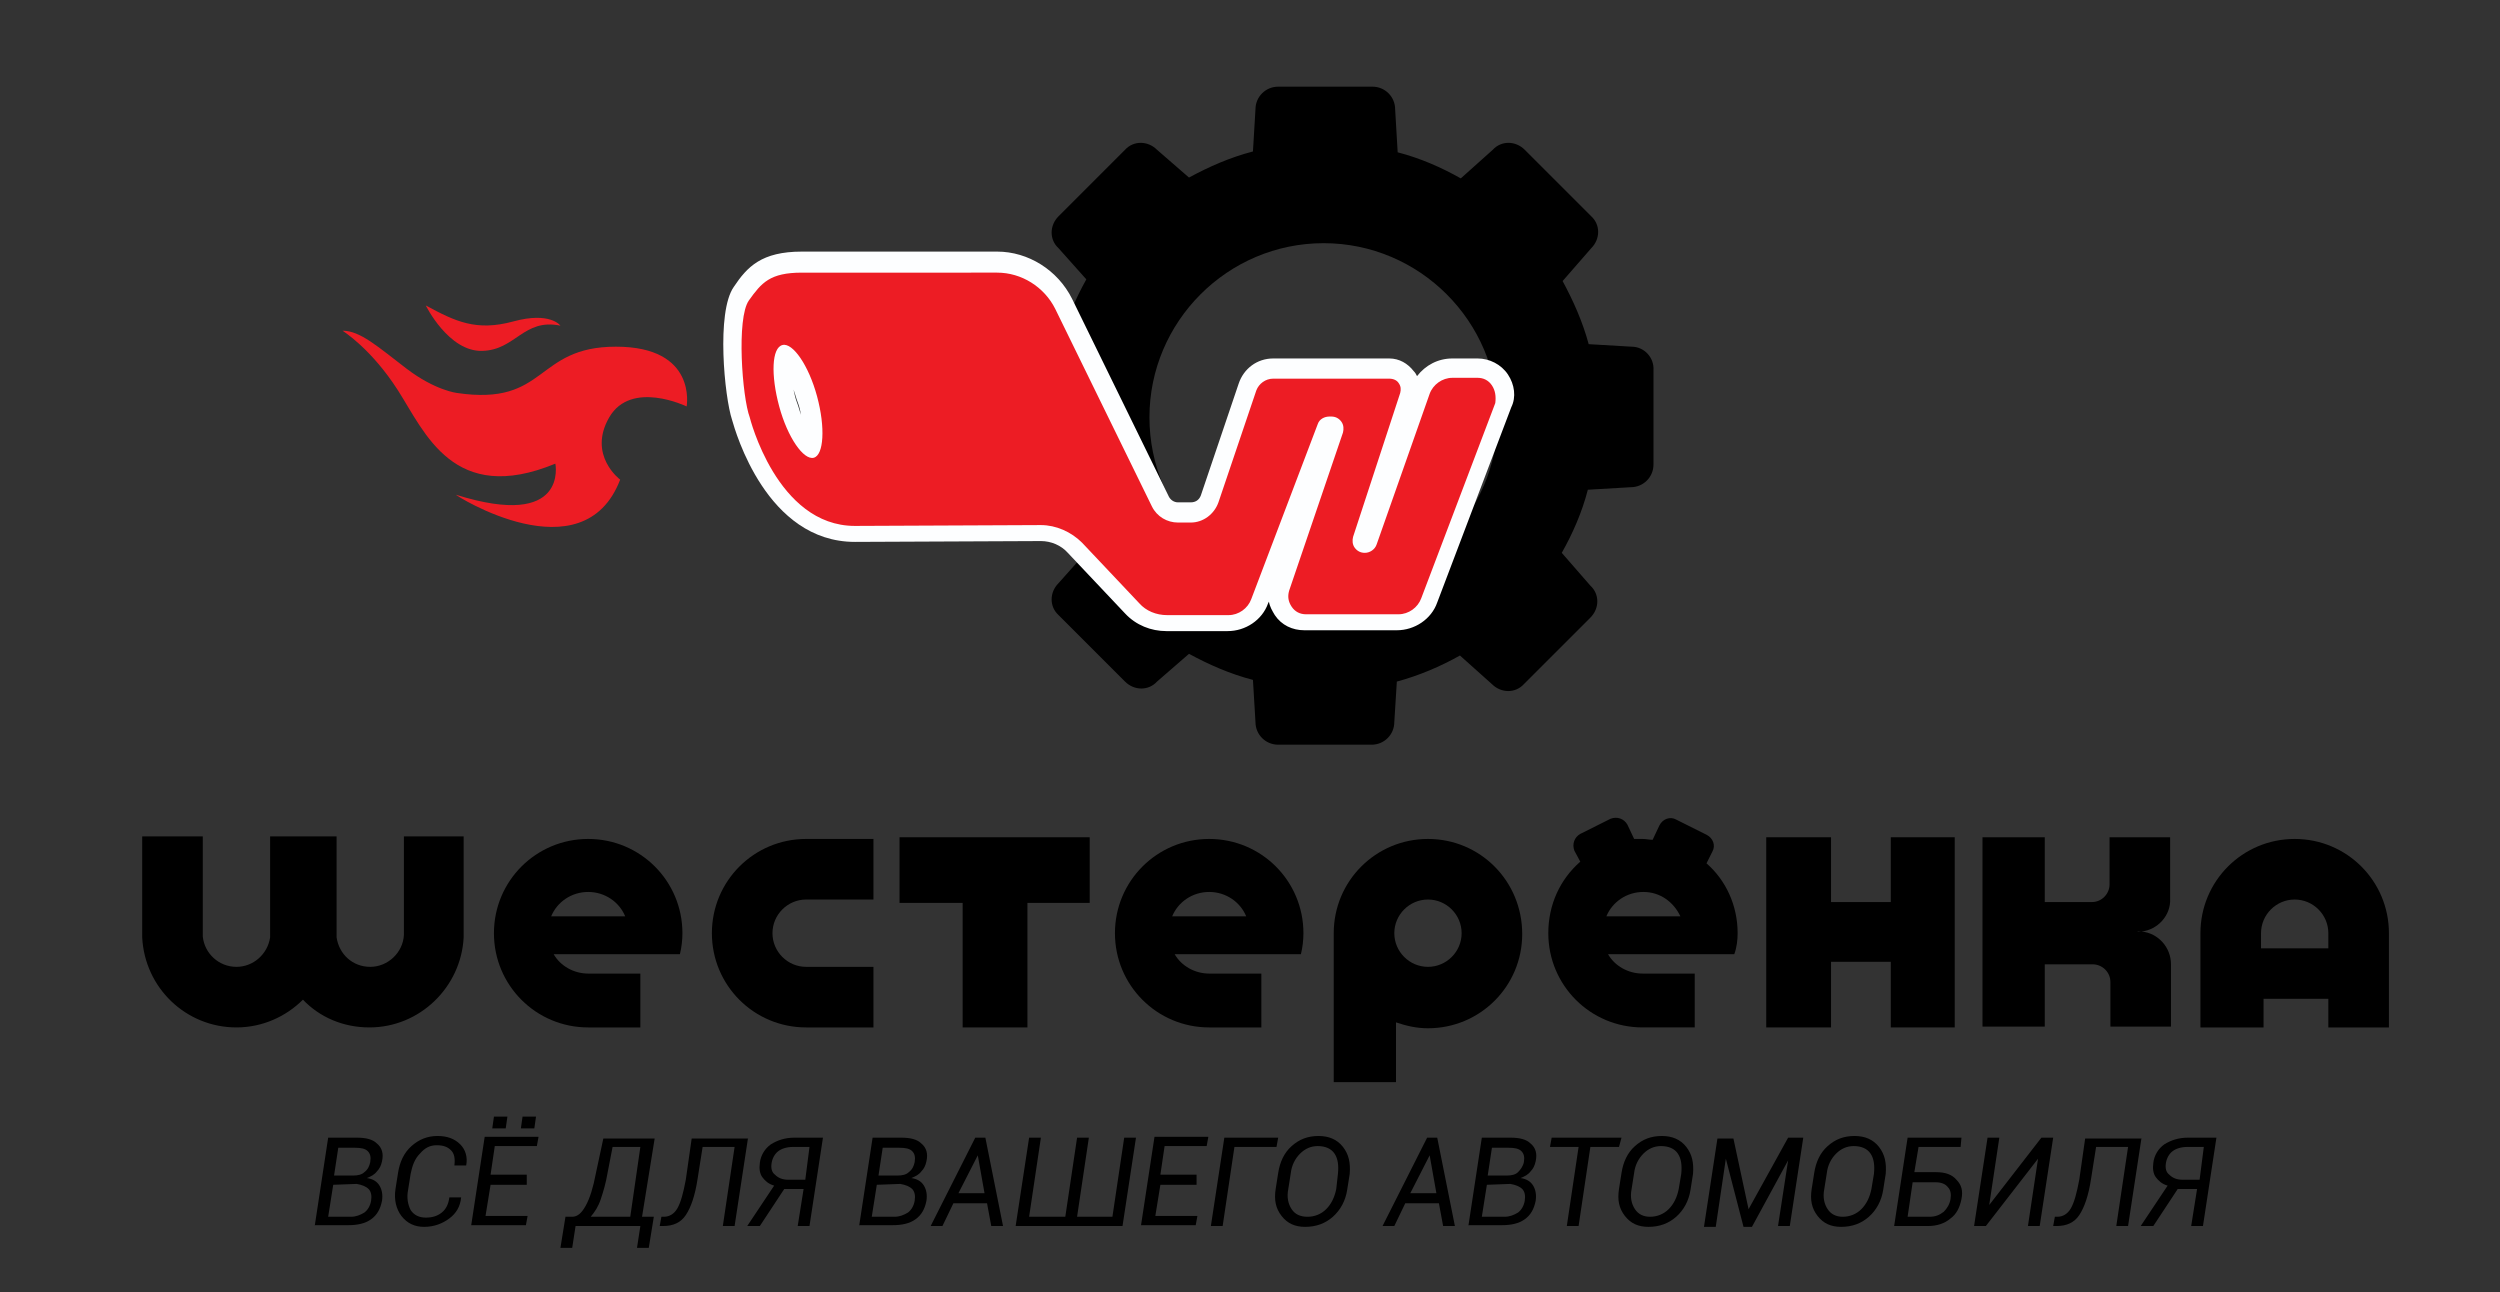<?xml version="1.0" encoding="utf-8"?>
<!-- Generator: Adobe Illustrator 27.0.1, SVG Export Plug-In . SVG Version: 6.00 Build 0)  -->
<svg version="1.1" id="Слой_1" xmlns="http://www.w3.org/2000/svg" xmlns:xlink="http://www.w3.org/1999/xlink" x="0px" y="0px"
	 viewBox="0 0 297.1 153.6" style="enable-background:new 0 0 297.1 153.6;" xml:space="preserve">
<rect x="0" y="0" width="297.1" height="153.6" fill="#333333" stroke="none"/>
<style type="text/css">
	.st0{fill:#ED1C24;}
	.st1{fill:#FDFEFF;}
</style>
<g>
	<g>
		<path d="M193.9,41.2l-5.1-0.3c-0.7-2.6-1.8-5.1-3.1-7.5l3.4-3.9c1.1-1.1,1.1-2.8,0-3.8l-7.9-7.9c-1.1-1.1-2.8-1.1-3.8,0l-3.8,3.4
			c-2.3-1.3-4.8-2.4-7.5-3.1l-0.3-5.1c0-1.5-1.2-2.7-2.7-2.7h-11.2c-1.5,0-2.7,1.2-2.7,2.7l-0.3,5c-2.7,0.7-5.2,1.8-7.6,3.1
			l-3.8-3.3c-1.1-1.1-2.8-1.1-3.8,0l-7.9,7.9c-1.1,1.1-1.1,2.8,0,3.8l3.3,3.7c-2.7,4.8-4.3,10.3-4.3,16.2s1.6,11.4,4.3,16.2
			l-3.3,3.7c-1.1,1.1-1.1,2.8,0,3.8l7.9,7.9c1.1,1.1,2.8,1.1,3.8,0l3.8-3.3c2.4,1.3,4.9,2.4,7.6,3.1l0.3,5c0,1.5,1.2,2.7,2.7,2.7
			H163c1.5,0,2.7-1.2,2.7-2.7L166,81c2.6-0.7,5.2-1.8,7.5-3.1l3.8,3.4c1.1,1.1,2.8,1.1,3.8,0l7.9-7.9c1.1-1.1,1.1-2.8,0-3.8
			l-3.4-3.9c1.3-2.3,2.4-4.8,3.1-7.5l5.1-0.3c1.5,0,2.7-1.2,2.7-2.7V44C196.6,42.5,195.4,41.2,193.9,41.2z M157.3,70.3
			c-11.4,0-20.7-9.3-20.7-20.7s9.3-20.7,20.7-20.7S178,38.2,178,49.6S168.7,70.3,157.3,70.3z"/>
	</g>
	<g>
		<path class="st0" d="M50.6,36.3c0,0,2.7,5.5,6.7,5.4s4.9-3.9,9.3-3c0,0-1.2-1.7-5.6-0.5S54.1,38.2,50.6,36.3z"/>
		<path class="st0" d="M73.7,57c0,0-3.9-2.9-1.3-7.4s9.2-1.3,9.2-1.3s1.3-7.1-8.4-7.1s-8.1,7.1-18.9,5.5c0,0-2.6-0.3-6-2.9
			c-3.4-2.6-5.5-4.5-7.6-4.5c0,0,3.4,2.1,6.6,7.1s6.6,13.7,18.7,8.7c0,0,1.6,7.9-11.8,3.7C54,58.8,69.3,68.5,73.7,57z"/>
	</g>
	<path class="st1" d="M179.2,44.5c-0.8-1.2-2.2-1.9-3.6-1.9h-3c-1.7,0-3.2,0.8-4.2,2.1c-0.1-0.2-0.2-0.4-0.4-0.6
		c-0.7-0.9-1.7-1.5-2.9-1.5h-13.8c-1.9,0-3.5,1.2-4.1,3l-4.5,13.3c-0.2,0.5-0.6,0.8-1.2,0.8H140c-0.5,0-0.9-0.3-1.1-0.7l-11.5-23.5
		c-1.7-3.4-5.2-5.6-8.9-5.6H95.3c-4.8,0-6.5,1.8-8.1,4.2c-2.1,3-1.1,13.1-0.2,15.8c0.4,1.4,4.1,14.5,14.6,14.5l22.1-0.1
		c1.2,0,2.4,0.5,3.2,1.4l6.8,7.2c1.3,1.4,3.1,2.1,4.9,2.1h7.3c2.1,0,4.1-1.3,4.8-3.3l0.1-0.2c0.1,0.6,0.4,1.1,0.7,1.6
		c0.8,1.2,2.1,1.8,3.5,1.8h11c2.1,0,4.1-1.3,4.8-3.3l8.8-23.2C180.2,47.2,180,45.7,179.2,44.5z M95.2,49.3c-0.2-0.5-0.3-1-0.5-1.5
		s-0.3-1.1-0.4-1.5c0.2,0.5,0.3,1,0.5,1.5C95,48.3,95.1,48.8,95.2,49.3z"/>
	<path class="st0" d="M177.3,45.8c-0.4-0.6-1-0.9-1.7-0.9h-3c-1.2,0-2.3,0.8-2.7,1.9l-6.3,17.9c-0.2,0.6-0.8,1-1.4,1
		c-0.5,0-0.9-0.2-1.2-0.6s-0.3-0.9-0.2-1.3l5.6-17.1c0.1-0.4,0.1-0.8-0.2-1.2c-0.2-0.3-0.6-0.5-1.1-0.5h-13.8c-0.9,0-1.7,0.6-2,1.4
		l-4.5,13.3c-0.5,1.4-1.8,2.4-3.3,2.4H140c-1.3,0-2.5-0.7-3.1-1.9l-11.5-23.5c-1.3-2.6-4-4.3-6.9-4.3H95.3c-3.8,0-4.8,1.2-6.3,3.3
		s-0.8,11.5,0.1,13.9c0,0,3.2,12.9,12.5,12.9l22.1-0.1l0,0c1.8,0,3.6,0.8,4.9,2.1l6.8,7.2c0.8,0.9,2,1.4,3.3,1.4h7.3
		c1.2,0,2.3-0.8,2.7-1.9l7.9-20.8c0.2-0.6,0.8-0.9,1.4-0.9h0.2c0.5,0,0.9,0.2,1.2,0.6c0.3,0.4,0.3,0.9,0.2,1.3l-6.4,18.8
		c-0.2,0.7-0.1,1.3,0.3,1.9c0.4,0.6,1,0.9,1.7,0.9h11c1.2,0,2.3-0.8,2.7-1.9l8.8-23.2C177.8,47.1,177.7,46.4,177.3,45.8z M96.7,54.4
		c-1.2,0.3-3.1-2.4-4.1-6.1c-1-3.7-0.9-7,0.4-7.3c1.2-0.3,3.1,2.4,4.1,6.1S97.9,54.1,96.7,54.4z"/>
</g>
<g>
	<g>
		<path d="M37.4,145.7l1.6-10.5h3.4c1.1,0,1.9,0.2,2.4,0.7c0.6,0.5,0.8,1.2,0.6,2.1c-0.1,0.5-0.3,0.9-0.6,1.2
			c-0.3,0.4-0.7,0.6-1.2,0.8c0.7,0.1,1.2,0.4,1.5,0.9s0.4,1.1,0.3,1.8c-0.2,1-0.6,1.7-1.3,2.2s-1.6,0.7-2.7,0.7h-4V145.7z
			 M39.6,140.8l-0.6,3.8h2.7c0.6,0,1.1-0.2,1.6-0.5c0.4-0.3,0.7-0.8,0.8-1.4c0.1-0.6,0-1.1-0.3-1.4c-0.3-0.3-0.8-0.5-1.4-0.6h-0.1
			L39.6,140.8L39.6,140.8z M39.7,139.7H42c0.5,0,1-0.1,1.3-0.4c0.4-0.3,0.6-0.7,0.7-1.2c0.1-0.6,0-1-0.3-1.3s-0.8-0.4-1.5-0.4h-2
			L39.7,139.7z"/>
		<path d="M54.8,142.3L54.8,142.3c-0.1,1.1-0.6,1.9-1.4,2.5c-0.8,0.6-1.8,1-3,1c-1.1,0-2-0.4-2.7-1.3c-0.6-0.8-0.9-1.9-0.7-3.2
			l0.3-1.9c0.2-1.3,0.7-2.4,1.6-3.2c0.9-0.8,1.9-1.2,3.1-1.2c1.1,0,2,0.3,2.7,1c0.6,0.6,0.9,1.5,0.7,2.5l0,0H54
			c0.1-0.8,0-1.4-0.4-1.8c-0.4-0.4-0.9-0.6-1.7-0.6s-1.4,0.3-2,1c-0.6,0.6-0.9,1.4-1.1,2.4l-0.3,1.9c-0.2,1,0,1.8,0.3,2.4
			c0.4,0.6,1,0.9,1.8,0.9s1.4-0.2,1.9-0.6c0.5-0.4,0.8-1,0.9-1.8L54.8,142.3L54.8,142.3z"/>
		<path d="M62.6,140.8h-4.3l-0.6,3.7h5l-0.2,1.1H56l1.6-10.5H64l-0.2,1.1h-5l-0.5,3.4h4.3V140.8z M60.1,134.1h-1.6l0.2-1.4h1.6
			L60.1,134.1z M63.5,134.1h-1.6l0.2-1.4h1.6L63.5,134.1z"/>
		<path d="M76.3,144.6h1.4l-0.6,3.7h-1.4l0.4-2.6h-7.7l-0.4,2.6h-1.4l0.6-3.7H68c0.6,0,1.1-0.4,1.6-1.3c0.5-0.9,0.9-2.2,1.2-3.8
			l0.9-4.2h6.1L76.3,144.6z M72.2,139.4c-0.2,1.2-0.5,2.2-0.8,3.1c-0.3,0.9-0.7,1.5-1.2,2.1h4.7l1.2-8.3h-3.3L72.2,139.4z"/>
		<path d="M88.9,135.2l-1.6,10.5h-1.4l1.4-9.4h-3.8l-0.6,3.8c-0.3,2-0.8,3.4-1.4,4.3c-0.6,0.9-1.5,1.3-2.7,1.3h-0.4l0.2-1.1h0.3
			c0.6,0,1.2-0.3,1.6-1s0.7-1.8,1-3.4l0.7-4.9h6.7V135.2z"/>
		<path d="M90.3,145.7h-1.5l3.2-4.8c-0.7-0.2-1.1-0.6-1.4-1s-0.4-1-0.3-1.7c0.1-0.9,0.6-1.7,1.3-2.2c0.8-0.5,1.7-0.8,2.8-0.8h3.4
			l-1.6,10.5h-1.4l0.7-4.4h-2.3L90.3,145.7z M96.2,136.3h-1.9c-0.8,0-1.4,0.2-1.8,0.5s-0.7,0.8-0.8,1.4c-0.1,0.6,0,1.1,0.4,1.4
			c0.4,0.4,0.9,0.6,1.6,0.6h2L96.2,136.3z"/>
		<path d="M102.1,145.7l1.6-10.5h3.4c1.1,0,1.9,0.2,2.4,0.7c0.6,0.5,0.8,1.2,0.6,2.1c-0.1,0.5-0.3,0.9-0.6,1.2
			c-0.3,0.4-0.7,0.6-1.2,0.8c0.7,0.1,1.2,0.4,1.5,0.9s0.4,1.1,0.3,1.8c-0.2,1-0.6,1.7-1.3,2.2c-0.7,0.5-1.6,0.7-2.7,0.7h-4V145.7z
			 M104.2,140.8l-0.6,3.8h2.7c0.6,0,1.1-0.2,1.6-0.5c0.4-0.3,0.7-0.8,0.8-1.4c0.1-0.6,0-1.1-0.3-1.4c-0.3-0.3-0.8-0.5-1.4-0.6h-0.1
			L104.2,140.8L104.2,140.8z M104.4,139.7h2.3c0.5,0,1-0.1,1.3-0.4c0.4-0.3,0.6-0.7,0.7-1.2c0.1-0.6,0-1-0.3-1.3s-0.8-0.4-1.5-0.4
			h-2L104.4,139.7z"/>
		<path d="M117.3,143h-4l-1.3,2.7h-1.4l5.3-10.5h1.2l2.1,10.5h-1.4L117.3,143z M113.9,141.8h3.1l-0.8-4.5l0,0L113.9,141.8z"/>
		<path d="M123.7,135.2l-1.4,9.4h4.3l1.4-9.4h1.4l-1.4,9.4h4.2l1.4-9.4h1.4l-1.6,10.5h-12.7l1.6-10.5H123.7z"/>
		<path d="M142.2,140.8h-4.3l-0.6,3.7h5l-0.2,1.1h-6.5l1.6-10.5h6.4l-0.2,1.1h-5l-0.5,3.4h4.3V140.8z"/>
		<path d="M151.7,136.3h-5l-1.4,9.4h-1.4l1.6-10.5h6.4L151.7,136.3z"/>
		<path d="M160.1,141.4c-0.2,1.3-0.8,2.4-1.7,3.2s-2,1.2-3.3,1.2c-1.2,0-2.1-0.4-2.8-1.3c-0.7-0.9-0.9-1.9-0.7-3.2l0.3-1.9
			c0.2-1.3,0.7-2.4,1.6-3.2c0.9-0.8,1.9-1.2,3.2-1.2c1.2,0,2.2,0.4,2.9,1.3c0.7,0.9,0.9,1.9,0.8,3.2L160.1,141.4z M159,139.5
			c0.1-1,0-1.8-0.4-2.4c-0.4-0.6-1.1-0.9-2-0.9c-0.8,0-1.5,0.3-2.1,0.9c-0.6,0.6-1,1.4-1.1,2.3l-0.3,1.9c-0.2,1,0,1.8,0.4,2.4
			c0.4,0.6,1,0.9,1.9,0.9c0.8,0,1.6-0.3,2.2-0.9c0.6-0.6,1-1.4,1.2-2.4L159,139.5z"/>
		<path d="M171,143h-4l-1.3,2.7h-1.4l5.3-10.5h1.2l2.1,10.5h-1.4L171,143z M167.6,141.8h3.1l-0.8-4.5l0,0L167.6,141.8z"/>
		<path d="M174.5,145.7l1.6-10.5h3.4c1.1,0,1.9,0.2,2.4,0.7c0.6,0.5,0.8,1.2,0.6,2.1c-0.1,0.5-0.3,0.9-0.6,1.2
			c-0.3,0.4-0.7,0.6-1.2,0.8c0.7,0.1,1.2,0.4,1.5,0.9s0.4,1.1,0.3,1.8c-0.2,1-0.6,1.7-1.3,2.2s-1.6,0.7-2.7,0.7h-4V145.7z
			 M176.7,140.8l-0.6,3.8h2.7c0.6,0,1.1-0.2,1.6-0.5c0.4-0.3,0.7-0.8,0.8-1.4c0.1-0.6,0-1.1-0.3-1.4c-0.3-0.3-0.8-0.5-1.4-0.6h-0.1
			L176.7,140.8L176.7,140.8z M176.8,139.7h2.3c0.5,0,1-0.1,1.3-0.4s0.6-0.7,0.7-1.2c0.1-0.6,0-1-0.3-1.3s-0.8-0.4-1.5-0.4h-2
			L176.8,139.7z"/>
		<path d="M192.4,136.3H189l-1.4,9.4h-1.4l1.4-9.4h-3.4l0.2-1.1h8.3L192.4,136.3z"/>
		<path d="M200.9,141.4c-0.2,1.3-0.8,2.4-1.7,3.2s-2,1.2-3.3,1.2c-1.2,0-2.1-0.4-2.8-1.3c-0.7-0.9-0.9-1.9-0.7-3.2l0.3-1.9
			c0.2-1.3,0.7-2.4,1.6-3.2c0.9-0.8,1.9-1.2,3.2-1.2c1.2,0,2.2,0.4,2.9,1.3c0.7,0.9,0.9,1.9,0.8,3.2L200.9,141.4z M199.8,139.5
			c0.1-1,0-1.8-0.4-2.4c-0.4-0.6-1.1-0.9-2-0.9c-0.8,0-1.5,0.3-2.1,0.9c-0.6,0.6-1,1.4-1.1,2.3l-0.3,1.9c-0.2,1,0,1.8,0.4,2.4
			c0.4,0.6,1,0.9,1.8,0.9s1.6-0.3,2.2-0.9c0.6-0.6,1-1.4,1.2-2.4L199.8,139.5z"/>
		<path d="M207.8,143.7L207.8,143.7l4.7-8.5h1.8l-1.6,10.5h-1.4l1.2-7.8l0,0l-4.3,7.9h-1l-2.1-8.1l0,0l-1.2,8.1h-1.4l1.6-10.5h1.9
			L207.8,143.7z"/>
		<path d="M223.8,141.4c-0.2,1.3-0.8,2.4-1.7,3.2s-2,1.2-3.3,1.2c-1.2,0-2.1-0.4-2.8-1.3c-0.7-0.9-0.9-1.9-0.7-3.2l0.3-1.9
			c0.2-1.3,0.7-2.4,1.6-3.2c0.9-0.8,1.9-1.2,3.2-1.2c1.2,0,2.2,0.4,2.9,1.3c0.7,0.9,0.9,1.9,0.8,3.2L223.8,141.4z M222.7,139.5
			c0.1-1,0-1.8-0.4-2.4c-0.4-0.6-1.1-0.9-2-0.9c-0.8,0-1.5,0.3-2.1,0.9c-0.6,0.6-1,1.4-1.1,2.3l-0.3,1.9c-0.2,1,0,1.8,0.4,2.4
			c0.4,0.6,1,0.9,1.8,0.9s1.6-0.3,2.2-0.9c0.6-0.6,1-1.4,1.2-2.4L222.7,139.5z"/>
		<path d="M233,136.3h-5l-0.5,3h2.6c1.1,0,1.9,0.3,2.4,0.9c0.6,0.6,0.8,1.3,0.6,2.3s-0.6,1.8-1.3,2.3c-0.7,0.6-1.6,0.9-2.7,0.9h-4
			l1.6-10.5h6.4L233,136.3z M227.3,140.5l-0.6,4.1h2.6c0.7,0,1.2-0.2,1.7-0.6c0.4-0.4,0.7-0.9,0.8-1.5s0-1.1-0.3-1.4
			c-0.3-0.4-0.8-0.6-1.5-0.6H227.3z"/>
		<path d="M242.6,135.2h1.4l-1.6,10.5H241l1.2-8l0,0l-6.2,8h-1.4l1.6-10.5h1.4l-1.2,8l0,0L242.6,135.2z"/>
		<path d="M254.5,135.2l-1.6,10.5h-1.4l1.4-9.4h-3.8l-0.6,3.8c-0.3,2-0.8,3.4-1.4,4.3c-0.6,0.9-1.5,1.3-2.7,1.3H244l0.2-1.1h0.3
			c0.6,0,1.2-0.3,1.6-1c0.4-0.7,0.7-1.8,1-3.4l0.7-4.9h6.7V135.2z"/>
		<path d="M255.9,145.7h-1.5l3.2-4.8c-0.7-0.2-1.1-0.6-1.4-1c-0.3-0.4-0.4-1-0.3-1.7c0.1-0.9,0.6-1.7,1.3-2.2
			c0.8-0.5,1.7-0.8,2.8-0.8h3.4l-1.6,10.5h-1.4l0.7-4.4h-2.3L255.9,145.7z M261.9,136.3H260c-0.8,0-1.4,0.2-1.8,0.5
			s-0.7,0.8-0.8,1.4c-0.1,0.6,0,1.1,0.4,1.4c0.4,0.4,0.9,0.6,1.6,0.6h2L261.9,136.3z"/>
	</g>
	<g>
		<path d="M81.1,110.9c0-6.2-5-11.2-11.2-11.2s-11.2,5-11.2,11.2s5,11.2,11.2,11.2h6.2v-6.4h-6.2c-1.7,0-3.3-0.9-4.1-2.3h15
			C81,112.6,81.1,111.7,81.1,110.9z M65.5,108.9c0.7-1.7,2.4-2.9,4.4-2.9s3.7,1.2,4.4,2.9H65.5z"/>
		<path d="M154.9,110.9c0-6.2-5-11.2-11.2-11.2s-11.2,5-11.2,11.2s5,11.2,11.2,11.2h6.2v-6.4h-6.2c-1.7,0-3.3-0.9-4.1-2.3h15
			C154.8,112.6,154.9,111.7,154.9,110.9z M139.3,108.9c0.7-1.7,2.4-2.9,4.4-2.9s3.7,1.2,4.4,2.9H139.3z"/>
		<path d="M169.7,99.7c-6.2,0-11.2,5-11.2,11.2v17.7h7.4v-7.1c1.2,0.4,2.4,0.7,3.8,0.7c6.2,0,11.2-5,11.2-11.2
			C180.9,104.7,175.9,99.7,169.7,99.7z M169.7,114.9c-2.2,0-4-1.8-4-4s1.8-4,4-4s4,1.8,4,4S171.9,114.9,169.7,114.9z"/>
		<path d="M272.7,99.7c-6.2,0-11.2,5-11.2,11.2v11.2h7.5v-3.4h7.7v3.4h7.2v-11.2C283.9,104.7,278.9,99.7,272.7,99.7z M276.7,112.7
			h-8v-1.8c0-2.2,1.8-4,4-4s4,1.8,4,4V112.7z"/>
		<path d="M55.1,99.4v12c-0.3,5.9-5.2,10.7-11.2,10.7c-3.1,0-5.9-1.2-7.9-3.3c-2,2-4.8,3.3-7.9,3.3c-6,0-10.9-4.7-11.2-10.7l0,0
			v-0.1c0-0.1,0-0.3,0-0.4c0-0.2,0-0.4,0-0.7V99.4h7.2v11.1c0,0.1,0,0.3,0,0.4s0,0.3,0,0.4c0.2,2,1.9,3.6,4,3.6c2,0,3.7-1.5,4-3.5
			c0-0.2,0-0.4,0-0.5c0-0.2,0-0.4,0-0.6V99.4H40v11c0,0.2,0,0.4,0,0.5s0,0.4,0,0.5l0,0c0.3,2,1.9,3.5,4,3.5s3.9-1.7,4-3.8
			c0-0.1,0-0.1,0-0.2s0-0.1,0-0.2V99.4H55.1z"/>
		<path d="M91.8,110.9c0,2.2,1.8,4,4,4h8v7.2h-8c-6.2,0-11.2-5-11.2-11.2s5-11.2,11.2-11.2h8v7.2h-8
			C93.6,106.9,91.8,108.7,91.8,110.9z"/>
		<polygon points="232.3,99.5 232.3,122.1 224.7,122.1 224.7,114.3 217.6,114.3 217.6,122.1 209.9,122.1 209.9,99.5 217.6,99.5 
			217.6,107.2 224.7,107.2 224.7,99.5 		"/>
		<path d="M254.5,110.7c-0.2,0-0.3,0-0.5,0s-0.3,0-0.5,0c0.2,0,0.3,0,0.5,0C254.1,110.8,254.3,110.7,254.5,110.7
			c2,0.2,3.5,1.9,3.5,3.9v7.4h-7.2v-5.3c0-1.2-1-2.1-2.1-2.1H243v7.4h-7.4V99.5h7.4v7.7h5.6c1.2,0,2.1-1,2.1-2.1v-5.6h7.2v7.3
			C258,108.8,256.4,110.5,254.5,110.7z"/>
		<polygon points="129.5,99.5 129.5,107.3 122.1,107.3 122.1,122.1 114.4,122.1 114.4,107.3 106.9,107.3 106.9,99.5 		"/>
		<path d="M206.5,110.9c0-3.3-1.4-6.3-3.7-8.3l0.7-1.4c0.4-0.7,0.1-1.6-0.7-2l-3.6-1.8c-0.7-0.4-1.6-0.1-2,0.7l-0.8,1.7
			c-0.4,0-0.8-0.1-1.2-0.1c-0.3,0-0.7,0-1,0l-0.8-1.7c-0.4-0.7-1.2-1-2-0.7l-3.6,1.8c-0.7,0.4-1,1.2-0.7,2l0.7,1.3
			c-2.4,2.1-3.8,5.1-3.8,8.5c0,6.2,5,11.2,11.2,11.2h6.2v-6.4h-6.2c-1.7,0-3.3-0.9-4.1-2.3h15C206.4,112.6,206.5,111.7,206.5,110.9z
			 M190.9,108.9c0.7-1.7,2.4-2.9,4.4-2.9s3.6,1.2,4.4,2.9H190.9z"/>
	</g>
</g>
</svg>
